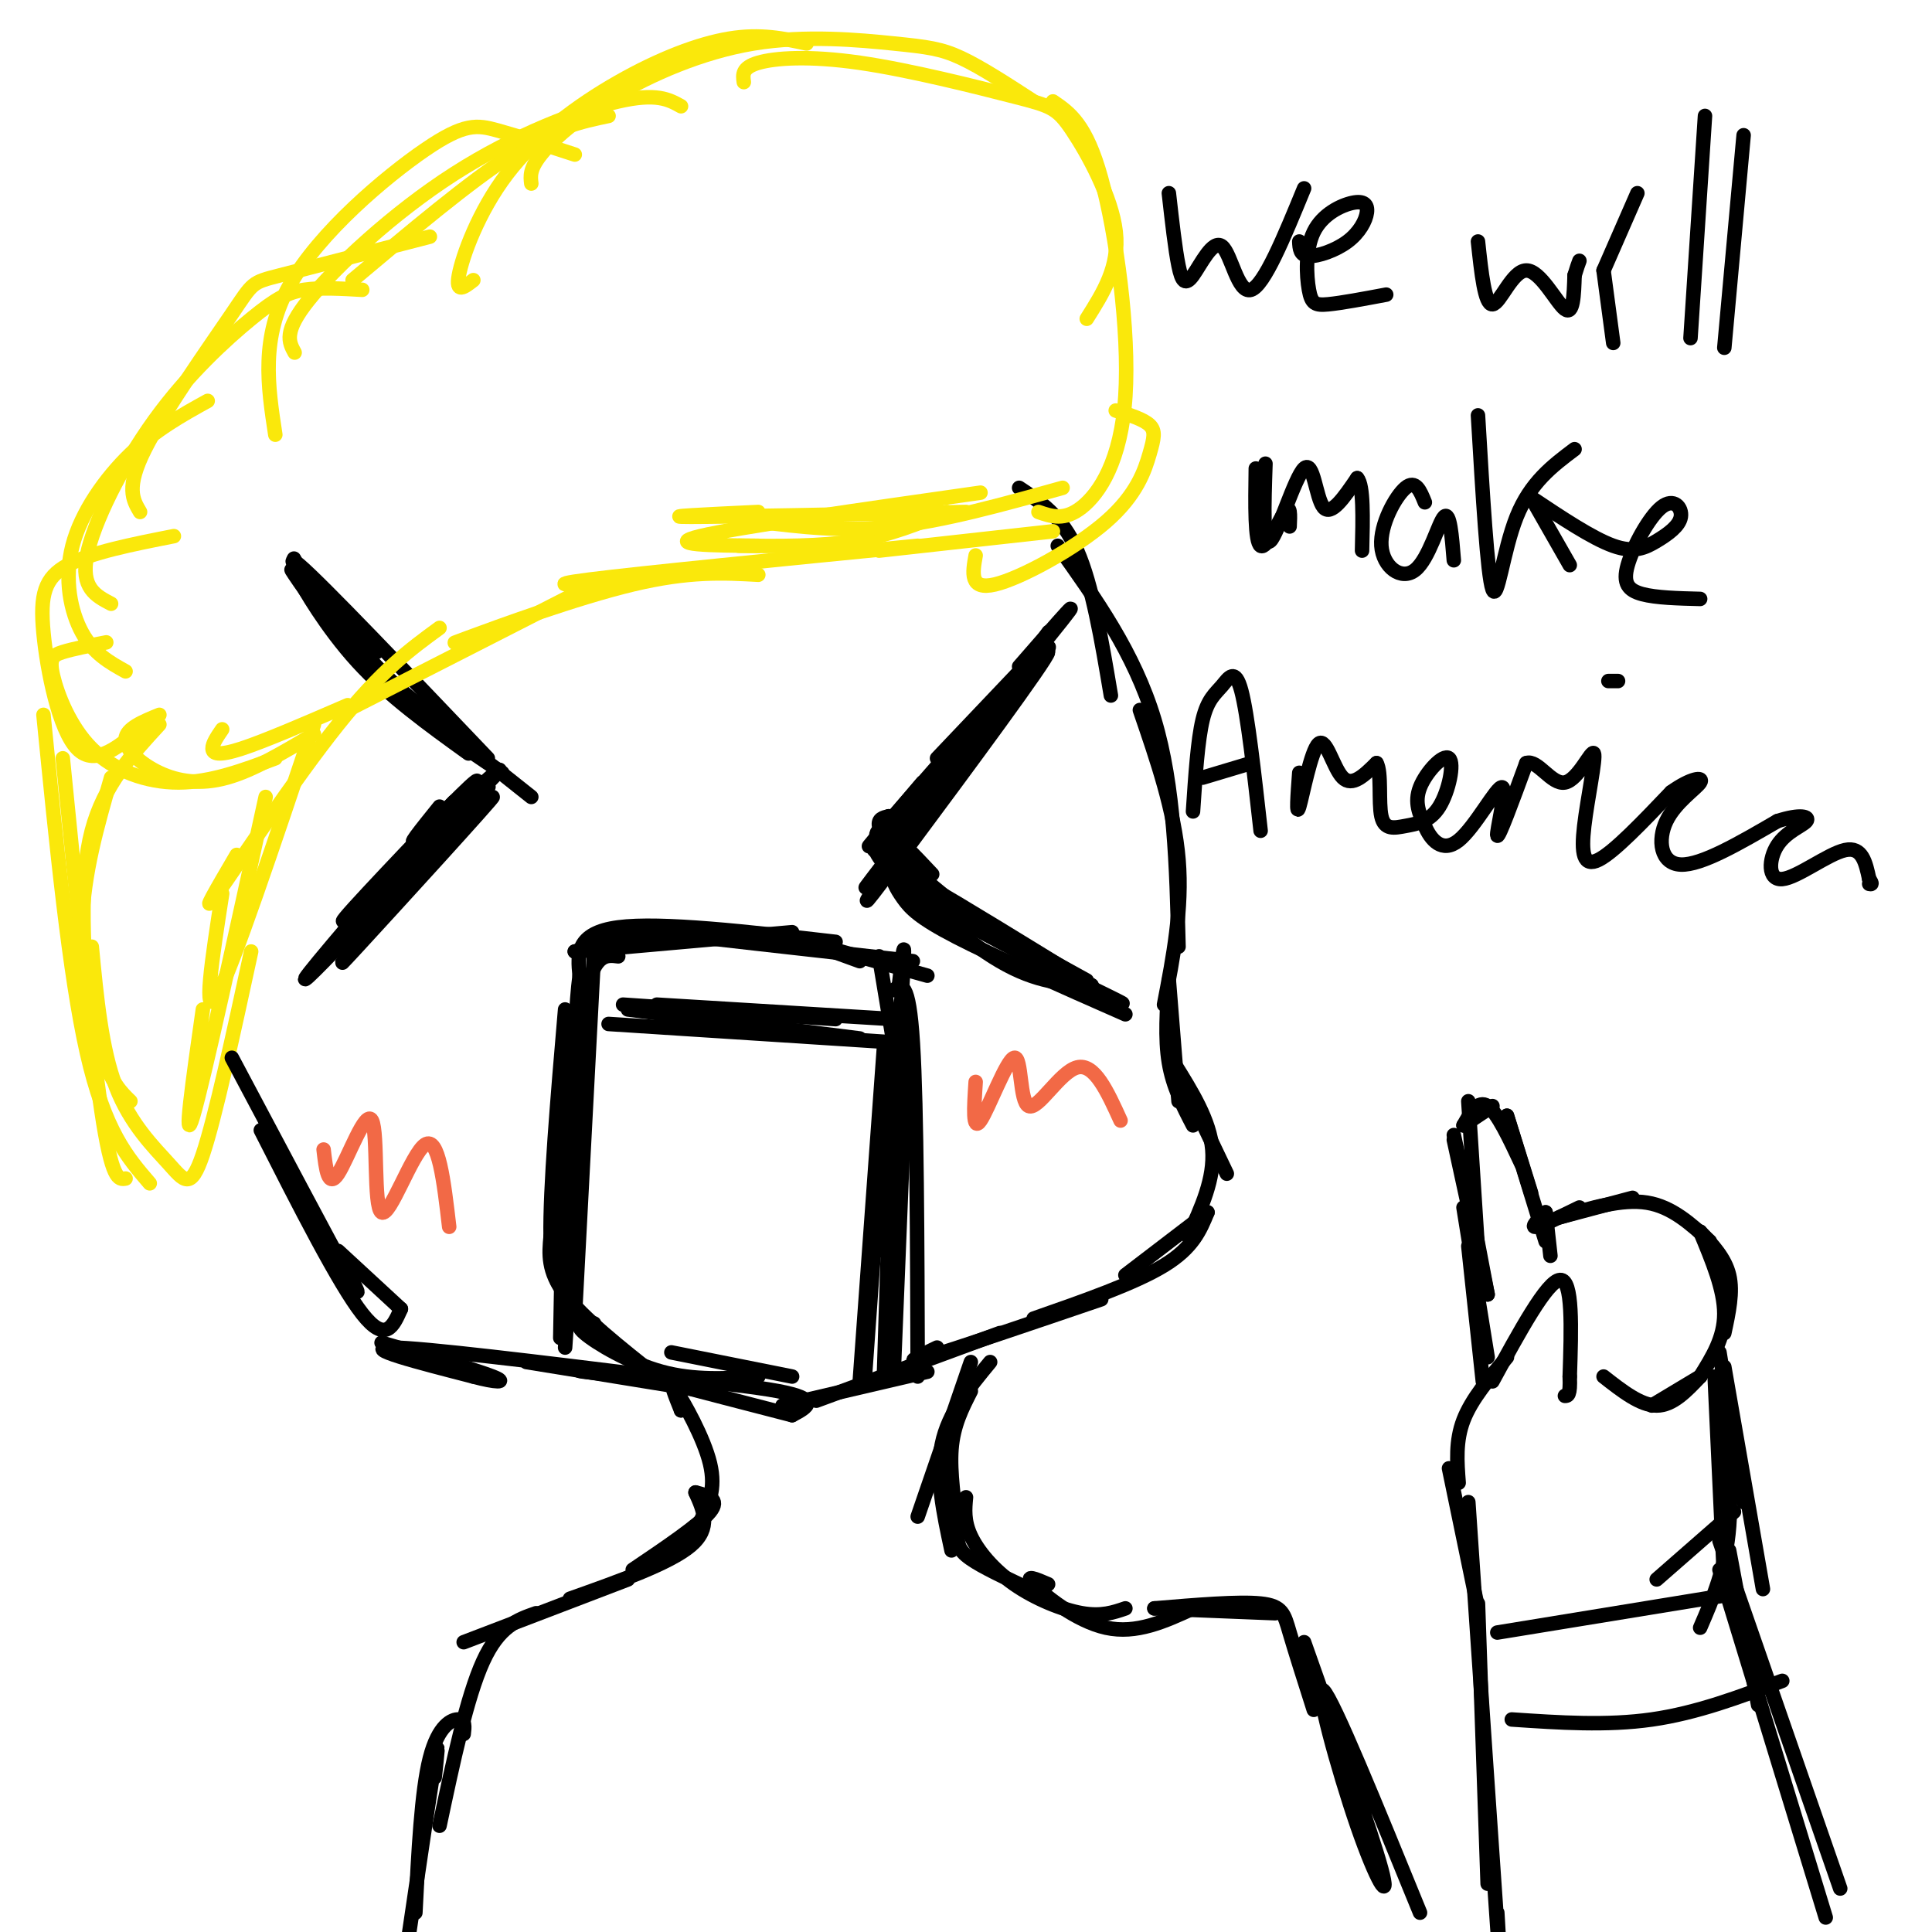 <svg viewBox='0 0 400 400' version='1.1' xmlns='http://www.w3.org/2000/svg' xmlns:xlink='http://www.w3.org/1999/xlink'><g fill='none' stroke='#000000' stroke-width='3' stroke-linecap='round' stroke-linejoin='round'><path d='M211,101c4.417,2.917 8.833,5.833 12,13c3.167,7.167 5.083,18.583 7,30'/><path d='M219,113c7.917,11.083 15.833,22.167 20,36c4.167,13.833 4.583,30.417 5,47'/><path d='M236,147c3.583,10.417 7.167,20.833 8,31c0.833,10.167 -1.083,20.083 -3,30'/><path d='M242,203c0.000,0.000 2.000,25.000 2,25'/><path d='M242,203c-0.417,6.000 -0.833,12.000 0,17c0.833,5.000 2.917,9.000 5,13'/><path d='M243,220c0.000,0.000 11.000,23.000 11,23'/><path d='M243,220c3.750,6.000 7.500,12.000 8,18c0.500,6.000 -2.250,12.000 -5,18'/><path d='M250,251c0.000,0.000 -17.000,13.000 -17,13'/><path d='M250,251c-1.500,3.667 -3.000,7.333 -9,11c-6.000,3.667 -16.500,7.333 -27,11'/><path d='M228,269c-15.167,5.167 -30.333,10.333 -36,12c-5.667,1.667 -1.833,-0.167 2,-2'/><path d='M207,276c0.000,0.000 -38.000,14.000 -38,14'/><path d='M192,284c0.000,0.000 -30.000,7.000 -30,7'/><path d='M164,293c-10.000,-2.583 -20.000,-5.167 -23,-6c-3.000,-0.833 1.000,0.083 5,1'/><path d='M164,293c3.111,-1.644 6.222,-3.289 -3,-5c-9.222,-1.711 -30.778,-3.489 -38,-4c-7.222,-0.511 -0.111,0.244 7,1'/><path d='M146,288c0.000,0.000 -37.000,-6.000 -37,-6'/><path d='M136,285c-24.333,-3.000 -48.667,-6.000 -55,-6c-6.333,0.000 5.333,3.000 17,6'/><path d='M98,285c4.556,1.244 7.444,1.356 4,0c-3.444,-1.356 -13.222,-4.178 -23,-7'/><path d='M173,195c-18.083,-2.083 -36.167,-4.167 -45,-3c-8.833,1.167 -8.417,5.583 -8,10'/><path d='M120,202c-1.500,11.333 -1.250,34.667 -1,58'/><path d='M128,198c-2.583,-0.333 -5.167,-0.667 -7,9c-1.833,9.667 -2.917,29.333 -4,49'/><path d='M117,209c-1.583,18.583 -3.167,37.167 -3,47c0.167,9.833 2.083,10.917 4,12'/><path d='M114,256c-0.333,3.583 -0.667,7.167 3,12c3.667,4.833 11.333,10.917 19,17'/><path d='M123,274c-2.178,-0.022 -4.356,-0.044 -2,2c2.356,2.044 9.244,6.156 16,8c6.756,1.844 13.378,1.422 20,1'/><path d='M139,280c0.000,0.000 25.000,5.000 25,5'/><path d='M167,195c0.000,0.000 11.000,4.000 11,4'/><path d='M167,195c0.000,0.000 25.000,7.000 25,7'/><path d='M182,198c0.000,0.000 5.000,30.000 5,30'/><path d='M186,205c0.750,-6.500 1.500,-13.000 1,-4c-0.500,9.000 -2.250,33.500 -4,58'/><path d='M187,206c0.000,0.000 -5.000,35.000 -5,35'/><path d='M185,205c1.583,-1.167 3.167,-2.333 4,11c0.833,13.333 0.917,41.167 1,69'/><path d='M188,211c0.000,0.000 -3.000,74.000 -3,74'/><path d='M185,222c0.000,0.000 -2.000,63.000 -2,63'/><path d='M183,217c0.000,0.000 -5.000,69.000 -5,69'/><path d='M183,230c0.000,0.000 -4.000,56.000 -4,56'/><path d='M123,197c0.000,0.000 -4.000,76.000 -4,76'/><path d='M122,205c0.000,0.000 -5.000,74.000 -5,74'/><path d='M117,222c0.000,0.000 -1.000,55.000 -1,55'/><path d='M119,197c0.000,0.000 14.000,-4.000 14,-4'/><path d='M119,197c0.000,0.000 45.000,-4.000 45,-4'/><path d='M139,193c-5.667,-0.500 -11.333,-1.000 -3,0c8.333,1.000 30.667,3.500 53,6'/><path d='M129,208c0.000,0.000 44.000,3.000 44,3'/><path d='M126,212c0.000,0.000 62.000,4.000 62,4'/><path d='M136,208c0.000,0.000 49.000,3.000 49,3'/><path d='M130,209c0.000,0.000 48.000,6.000 48,6'/><path d='M213,137c0.000,0.000 -19.000,20.000 -19,20'/><path d='M213,137c-11.917,13.583 -23.833,27.167 -28,32c-4.167,4.833 -0.583,0.917 3,-3'/><path d='M214,136c-14.583,16.833 -29.167,33.667 -33,38c-3.833,4.333 3.083,-3.833 10,-12'/><path d='M211,138c7.989,-9.169 15.978,-18.338 6,-6c-9.978,12.338 -37.922,46.183 -36,44c1.922,-2.183 33.710,-40.396 36,-42c2.290,-1.604 -24.917,33.399 -34,45c-9.083,11.601 -0.041,-0.199 9,-12'/><path d='M192,167c8.912,-12.726 26.692,-38.540 25,-36c-1.692,2.540 -22.856,33.433 -32,47c-9.144,13.567 -6.270,9.806 4,-4c10.270,-13.806 27.934,-37.659 28,-39c0.066,-1.341 -17.467,19.829 -35,41'/><path d='M184,169c-1.133,0.267 -2.267,0.533 -2,2c0.267,1.467 1.933,4.133 6,8c4.067,3.867 10.533,8.933 17,14'/><path d='M184,169c-1.000,3.378 -2.000,6.756 5,13c7.000,6.244 22.000,15.356 27,18c5.000,2.644 0.000,-1.178 -5,-5'/><path d='M193,181c-3.911,-4.173 -7.821,-8.345 -10,-9c-2.179,-0.655 -2.625,2.208 2,8c4.625,5.792 14.321,14.512 22,19c7.679,4.488 13.339,4.744 19,5'/><path d='M190,184c-5.417,-3.083 -10.833,-6.167 -5,-3c5.833,3.167 22.917,12.583 40,22'/><path d='M190,181c-2.220,-0.423 -4.440,-0.845 -5,0c-0.560,0.845 0.542,2.958 2,5c1.458,2.042 3.274,4.012 11,8c7.726,3.988 21.363,9.994 35,16'/><path d='M185,178c-1.958,-2.054 -3.917,-4.107 -4,-3c-0.083,1.107 1.708,5.375 12,12c10.292,6.625 29.083,15.607 36,19c6.917,3.393 1.958,1.196 -3,-1'/><path d='M197,188c-4.417,-3.333 -8.833,-6.667 -4,-4c4.833,2.667 18.917,11.333 33,20'/><path d='M65,124c0.000,0.000 13.000,11.000 13,11'/><path d='M65,124c-2.405,-4.899 -4.810,-9.798 -4,-8c0.810,1.798 4.833,10.292 12,18c7.167,7.708 17.476,14.631 21,17c3.524,2.369 0.262,0.185 -3,-2'/><path d='M68,129c-3.356,-5.267 -6.711,-10.533 -6,-9c0.711,1.533 5.489,9.867 12,17c6.511,7.133 14.756,13.067 23,19'/><path d='M73,133c-7.833,-10.000 -15.667,-20.000 -11,-16c4.667,4.000 21.833,22.000 39,40'/><path d='M65,124c-3.000,-4.000 -6.000,-8.000 -4,-5c2.000,3.000 9.000,13.000 17,21c8.000,8.000 17.000,14.000 26,20'/><path d='M71,128c1.750,3.417 3.500,6.833 10,13c6.500,6.167 17.750,15.083 29,24'/><path d='M91,167c-3.839,4.760 -7.678,9.520 -4,6c3.678,-3.520 14.872,-15.319 11,-10c-3.872,5.319 -22.811,27.756 -21,27c1.811,-0.756 24.372,-24.703 25,-25c0.628,-0.297 -20.678,23.058 -28,31c-7.322,7.942 -0.661,0.471 6,-7'/><path d='M80,189c7.357,-8.913 22.750,-27.695 21,-26c-1.750,1.695 -20.643,23.866 -28,31c-7.357,7.134 -3.178,-0.768 7,-12c10.178,-11.232 26.356,-25.793 23,-22c-3.356,3.793 -26.244,25.941 -31,30c-4.756,4.059 8.622,-9.970 22,-24'/><path d='M94,166c-3.022,3.778 -21.578,25.222 -28,33c-6.422,7.778 -0.711,1.889 5,-4'/><path d='M201,282c0.000,0.000 -11.000,32.000 -11,32'/><path d='M205,282c-4.333,5.250 -8.667,10.500 -10,17c-1.333,6.500 0.333,14.250 2,22'/><path d='M201,288c-1.810,3.548 -3.619,7.095 -4,12c-0.381,4.905 0.667,11.167 1,15c0.333,3.833 -0.048,5.238 2,7c2.048,1.762 6.524,3.881 11,6'/><path d='M200,310c-0.232,2.435 -0.464,4.869 1,8c1.464,3.131 4.625,6.958 9,10c4.375,3.042 9.964,5.298 14,6c4.036,0.702 6.518,-0.149 9,-1'/><path d='M217,328c-2.533,-1.089 -5.067,-2.178 -3,0c2.067,2.178 8.733,7.622 15,9c6.267,1.378 12.133,-1.311 18,-4'/><path d='M239,333c0.000,0.000 25.000,1.000 25,1'/><path d='M239,333c8.733,-0.733 17.467,-1.467 22,-1c4.533,0.467 4.867,2.133 6,6c1.133,3.867 3.067,9.933 5,16'/><path d='M270,340c7.000,19.774 14.000,39.548 16,47c2.000,7.452 -1.000,2.583 -5,-9c-4.000,-11.583 -9.000,-29.881 -7,-28c2.000,1.881 11.000,23.940 20,46'/><path d='M308,390c0.000,0.000 -2.000,-58.000 -2,-58'/><path d='M310,396c0.500,8.583 1.000,17.167 0,3c-1.000,-14.167 -3.500,-51.083 -6,-88'/><path d='M306,333c0.000,0.000 -6.000,-29.000 -6,-29'/><path d='M302,307c-0.333,-4.333 -0.667,-8.667 1,-13c1.667,-4.333 5.333,-8.667 9,-13'/><path d='M309,286c5.667,-10.417 11.333,-20.833 14,-21c2.667,-0.167 2.333,9.917 2,20'/><path d='M325,285c0.167,4.000 -0.417,4.000 -1,4'/><path d='M307,286c0.000,0.000 -3.000,-28.000 -3,-28'/><path d='M308,281c0.000,0.000 -5.000,-31.000 -5,-31'/><path d='M308,268c0.000,0.000 -4.000,-21.000 -4,-21'/><path d='M308,268c0.000,0.000 -7.000,-33.000 -7,-33'/><path d='M306,259c0.000,0.000 -5.000,-23.000 -5,-23'/><path d='M306,259c0.000,0.000 -2.000,-31.000 -2,-31'/><path d='M303,233c0.000,0.000 6.000,-4.000 6,-4'/><path d='M303,233c1.500,-2.667 3.000,-5.333 5,-4c2.000,1.333 4.500,6.667 7,12'/><path d='M312,231c0.000,0.000 5.000,16.000 5,16'/><path d='M312,231c0.000,0.000 8.000,26.000 8,26'/><path d='M320,251c0.000,0.000 1.000,9.000 1,9'/><path d='M320,251c-1.583,1.583 -3.167,3.167 -2,3c1.167,-0.167 5.083,-2.083 9,-4'/><path d='M323,252c0.000,0.000 15.000,-4.000 15,-4'/><path d='M323,252c6.417,-1.917 12.833,-3.833 18,-3c5.167,0.833 9.083,4.417 13,8'/><path d='M352,255c2.583,2.750 5.167,5.500 6,9c0.833,3.500 -0.083,7.750 -1,12'/><path d='M352,255c2.500,6.000 5.000,12.000 5,17c0.000,5.000 -2.500,9.000 -5,13'/><path d='M352,285c0.000,0.000 -10.000,6.000 -10,6'/><path d='M352,285c-2.833,3.000 -5.667,6.000 -9,6c-3.333,0.000 -7.167,-3.000 -11,-6'/><path d='M356,280c0.000,0.000 5.000,31.000 5,31'/><path d='M357,283c0.000,0.000 8.000,46.000 8,46'/><path d='M355,285c0.000,0.000 2.000,43.000 2,43'/><path d='M356,285c1.333,11.167 2.667,22.333 2,31c-0.667,8.667 -3.333,14.833 -6,21'/><path d='M359,313c0.000,0.000 -16.000,14.000 -16,14'/><path d='M358,321c0.000,0.000 6.000,32.000 6,32'/><path d='M356,319c0.000,0.000 25.000,72.000 25,72'/><path d='M356,325c0.000,0.000 22.000,72.000 22,72'/><path d='M359,330c0.000,0.000 -49.000,8.000 -49,8'/><path d='M313,356c9.833,0.667 19.667,1.333 29,0c9.333,-1.333 18.167,-4.667 27,-8'/><path d='M141,292c0.000,0.000 0.000,-1.000 0,-1'/><path d='M141,292c-1.244,-3.089 -2.489,-6.178 -1,-4c1.489,2.178 5.711,9.622 7,15c1.289,5.378 -0.356,8.689 -2,12'/><path d='M144,309c2.583,0.667 5.167,1.333 3,4c-2.167,2.667 -9.083,7.333 -16,12'/><path d='M144,309c1.667,3.667 3.333,7.333 -1,11c-4.333,3.667 -14.667,7.333 -25,11'/><path d='M130,327c0.000,0.000 -34.000,13.000 -34,13'/><path d='M111,334c-3.833,1.333 -7.667,2.667 -11,10c-3.333,7.333 -6.167,20.667 -9,34'/><path d='M96,359c0.178,-1.444 0.356,-2.889 -1,-3c-1.356,-0.111 -4.244,1.111 -6,8c-1.756,6.889 -2.378,19.444 -3,32'/><path d='M90,368c0.500,-4.583 1.000,-9.167 0,-3c-1.000,6.167 -3.500,23.083 -6,40'/></g>
<g fill='none' stroke='#fae80b' stroke-width='3' stroke-linecap='round' stroke-linejoin='round'><path d='M98,58c-1.861,1.453 -3.722,2.906 -3,-1c0.722,-3.906 4.029,-13.171 10,-21c5.971,-7.829 14.608,-14.223 23,-19c8.392,-4.777 16.541,-7.936 23,-9c6.459,-1.064 11.230,-0.032 16,1'/><path d='M110,38c-0.185,-1.508 -0.371,-3.016 2,-6c2.371,-2.984 7.298,-7.443 15,-12c7.702,-4.557 18.178,-9.211 29,-11c10.822,-1.789 21.991,-0.712 29,0c7.009,0.712 9.860,1.061 14,3c4.140,1.939 9.570,5.470 15,9'/><path d='M154,17c-0.215,-1.498 -0.430,-2.996 3,-4c3.430,-1.004 10.505,-1.515 21,0c10.495,1.515 24.411,5.056 32,7c7.589,1.944 8.851,2.293 12,7c3.149,4.707 8.185,13.774 9,21c0.815,7.226 -2.593,12.613 -6,18'/><path d='M218,21c3.446,2.351 6.893,4.702 10,16c3.107,11.298 5.875,31.542 5,45c-0.875,13.458 -5.393,20.131 -9,23c-3.607,2.869 -6.304,1.935 -9,1'/><path d='M231,85c2.863,0.900 5.726,1.799 7,3c1.274,1.201 0.960,2.703 0,6c-0.960,3.297 -2.566,8.388 -9,14c-6.434,5.612 -17.695,11.746 -23,13c-5.305,1.254 -4.652,-2.373 -4,-6'/><path d='M218,110c0.000,0.000 -36.000,4.000 -36,4'/><path d='M126,24c-5.583,1.167 -11.167,2.333 -20,8c-8.833,5.667 -20.917,15.833 -33,26'/><path d='M141,22c-2.524,-1.411 -5.048,-2.821 -13,-1c-7.952,1.821 -21.333,6.875 -34,15c-12.667,8.125 -24.619,19.321 -30,26c-5.381,6.679 -4.190,8.839 -3,11'/><path d='M119,32c-5.881,-1.917 -11.762,-3.833 -16,-5c-4.238,-1.167 -6.833,-1.583 -15,4c-8.167,5.583 -21.905,17.167 -28,28c-6.095,10.833 -4.548,20.917 -3,31'/><path d='M89,49c-12.500,3.232 -25.000,6.464 -31,8c-6.000,1.536 -5.500,1.375 -10,8c-4.500,6.625 -14.000,20.036 -18,28c-4.000,7.964 -2.500,10.482 -1,13'/><path d='M75,60c-4.313,-0.250 -8.625,-0.501 -12,0c-3.375,0.501 -5.812,1.753 -11,6c-5.188,4.247 -13.128,11.490 -20,21c-6.872,9.510 -12.678,21.289 -14,28c-1.322,6.711 1.839,8.356 5,10'/><path d='M43,83c-5.399,2.988 -10.798,5.976 -16,11c-5.202,5.024 -10.208,12.083 -12,19c-1.792,6.917 -0.369,13.690 2,18c2.369,4.310 5.685,6.155 9,8'/><path d='M36,111c-8.607,1.696 -17.214,3.393 -22,6c-4.786,2.607 -5.750,6.125 -5,14c0.750,7.875 3.214,20.107 7,24c3.786,3.893 8.893,-0.554 14,-5'/><path d='M22,133c-3.447,0.670 -6.893,1.340 -9,2c-2.107,0.660 -2.874,1.311 -2,5c0.874,3.689 3.389,10.416 8,15c4.611,4.584 11.317,7.024 18,7c6.683,-0.024 13.341,-2.512 20,-5'/><path d='M33,148c-3.440,1.405 -6.881,2.810 -7,5c-0.119,2.190 3.083,5.167 7,7c3.917,1.833 8.548,2.524 14,1c5.452,-1.524 11.726,-5.262 18,-9'/><path d='M46,151c-1.022,1.489 -2.044,2.978 -2,4c0.044,1.022 1.156,1.578 6,0c4.844,-1.578 13.422,-5.289 22,-9'/><path d='M33,150c-5.750,6.250 -11.500,12.500 -14,22c-2.500,9.500 -1.750,22.250 -1,35'/><path d='M23,161c-2.844,9.889 -5.689,19.778 -6,30c-0.311,10.222 1.911,20.778 4,27c2.089,6.222 4.044,8.111 6,10'/><path d='M13,157c2.917,29.250 5.833,58.500 8,73c2.167,14.500 3.583,14.250 5,14'/><path d='M9,148c2.667,26.917 5.333,53.833 9,70c3.667,16.167 8.333,21.583 13,27'/><path d='M19,196c1.018,10.637 2.036,21.274 5,29c2.964,7.726 7.875,12.542 11,16c3.125,3.458 4.464,5.560 7,-2c2.536,-7.560 6.268,-24.780 10,-42'/><path d='M42,209c-2.083,14.667 -4.167,29.333 -2,22c2.167,-7.333 8.583,-36.667 15,-66'/><path d='M46,185c-2.083,13.417 -4.167,26.833 -1,21c3.167,-5.833 11.583,-30.917 20,-56'/><path d='M49,177c-4.000,6.822 -8.000,13.644 -4,8c4.000,-5.644 16.000,-23.756 25,-35c9.000,-11.244 15.000,-15.622 21,-20'/><path d='M70,148c0.000,0.000 49.000,-25.000 49,-25'/><path d='M100,131c-4.467,1.600 -8.933,3.200 -3,1c5.933,-2.200 22.267,-8.200 34,-11c11.733,-2.800 18.867,-2.400 26,-2'/><path d='M127,121c-7.750,0.167 -15.500,0.333 -5,-1c10.500,-1.333 39.250,-4.167 68,-7'/><path d='M153,113c8.417,0.083 16.833,0.167 24,-1c7.167,-1.167 13.083,-3.583 19,-6'/><path d='M157,108c8.750,1.083 17.500,2.167 28,1c10.500,-1.167 22.750,-4.583 35,-8'/><path d='M157,113c-9.833,-0.083 -19.667,-0.167 -12,-2c7.667,-1.833 32.833,-5.417 58,-9'/><path d='M157,106c-10.583,0.500 -21.167,1.000 -14,1c7.167,0.000 32.083,-0.500 57,-1'/></g>
<g fill='none' stroke='#000000' stroke-width='3' stroke-linecap='round' stroke-linejoin='round'><path d='M83,271c0.000,0.000 -13.000,-12.000 -13,-12'/><path d='M83,271c-1.583,3.583 -3.167,7.167 -8,1c-4.833,-6.167 -12.917,-22.083 -21,-38'/><path d='M71,261c2.417,5.000 4.833,10.000 1,3c-3.833,-7.000 -13.917,-26.000 -24,-45'/></g>
<g fill='none' stroke='#f26946' stroke-width='3' stroke-linecap='round' stroke-linejoin='round'><path d='M67,238c0.472,4.073 0.944,8.147 3,5c2.056,-3.147 5.695,-13.514 7,-11c1.305,2.514 0.274,17.907 2,19c1.726,1.093 6.207,-12.116 9,-14c2.793,-1.884 3.896,7.558 5,17'/><path d='M202,224c-0.344,5.238 -0.689,10.475 1,8c1.689,-2.475 5.411,-12.663 7,-13c1.589,-0.337 1.043,9.179 3,10c1.957,0.821 6.416,-7.051 10,-8c3.584,-0.949 6.292,5.026 9,11'/></g>
<g fill='none' stroke='#000000' stroke-width='3' stroke-linecap='round' stroke-linejoin='round'><path d='M242,40c0.657,5.826 1.314,11.652 2,15c0.686,3.348 1.400,4.217 3,2c1.600,-2.217 4.085,-7.520 6,-6c1.915,1.520 3.262,9.863 6,9c2.738,-0.863 6.869,-10.931 11,-21'/><path d='M269,50c0.068,1.448 0.137,2.897 2,3c1.863,0.103 5.521,-1.139 8,-3c2.479,-1.861 3.781,-4.339 4,-6c0.219,-1.661 -0.643,-2.503 -3,-2c-2.357,0.503 -6.209,2.351 -8,6c-1.791,3.649 -1.521,9.098 -1,12c0.521,2.902 1.292,3.258 4,3c2.708,-0.258 7.354,-1.129 12,-2'/><path d='M306,50c0.702,6.565 1.405,13.131 3,13c1.595,-0.131 4.083,-6.958 7,-7c2.917,-0.042 6.262,6.702 8,8c1.738,1.298 1.869,-2.851 2,-7'/><path d='M326,57c0.500,-1.667 0.750,-2.333 1,-3'/><path d='M332,56c0.000,0.000 2.000,15.000 2,15'/><path d='M332,56c0.000,0.000 7.000,-16.000 7,-16'/><path d='M353,24c0.000,0.000 -3.000,46.000 -3,46'/><path d='M361,28c0.000,0.000 -4.000,44.000 -4,44'/><path d='M260,97c-0.111,7.600 -0.222,15.200 1,16c1.222,0.800 3.778,-5.200 5,-7c1.222,-1.800 1.111,0.600 1,3'/><path d='M262,96c-0.292,8.732 -0.583,17.464 1,16c1.583,-1.464 5.042,-13.125 7,-15c1.958,-1.875 2.417,6.036 4,8c1.583,1.964 4.292,-2.018 7,-6'/><path d='M281,99c1.333,1.500 1.167,8.250 1,15'/><path d='M295,104c-0.957,-2.373 -1.914,-4.746 -4,-3c-2.086,1.746 -5.301,7.612 -5,12c0.301,4.388 4.120,7.297 7,5c2.880,-2.297 4.823,-9.799 6,-11c1.177,-1.201 1.589,3.900 2,9'/><path d='M306,86c0.978,16.556 1.956,33.111 3,36c1.044,2.889 2.156,-7.889 5,-15c2.844,-7.111 7.422,-10.556 12,-14'/><path d='M317,103c0.000,0.000 8.000,14.000 8,14'/><path d='M317,103c6.334,4.227 12.669,8.454 17,10c4.331,1.546 6.659,0.411 9,-1c2.341,-1.411 4.696,-3.096 5,-5c0.304,-1.904 -1.444,-4.026 -4,-2c-2.556,2.026 -5.919,8.199 -7,12c-1.081,3.801 0.120,5.229 3,6c2.880,0.771 7.440,0.886 12,1'/><path d='M247,168c0.488,-7.381 0.976,-14.762 2,-19c1.024,-4.238 2.583,-5.333 4,-7c1.417,-1.667 2.690,-3.905 4,1c1.310,4.905 2.655,16.952 4,29'/><path d='M249,161c0.000,0.000 10.000,-3.000 10,-3'/><path d='M269,160c-0.345,4.655 -0.690,9.310 0,7c0.690,-2.310 2.417,-11.583 4,-13c1.583,-1.417 3.024,5.024 5,7c1.976,1.976 4.488,-0.512 7,-3'/><path d='M285,158c1.104,1.889 0.364,8.113 1,11c0.636,2.887 2.648,2.437 5,2c2.352,-0.437 5.043,-0.859 7,-4c1.957,-3.141 3.181,-8.999 2,-10c-1.181,-1.001 -4.766,2.857 -6,6c-1.234,3.143 -0.117,5.572 1,8'/><path d='M295,171c1.159,2.791 3.558,5.769 7,3c3.442,-2.769 7.927,-11.284 9,-11c1.073,0.284 -1.265,9.367 -1,10c0.265,0.633 3.132,-7.183 6,-15'/><path d='M316,158c2.344,-0.849 5.203,4.529 8,4c2.797,-0.529 5.533,-6.967 6,-6c0.467,0.967 -1.336,9.337 -2,15c-0.664,5.663 -0.190,8.618 3,7c3.190,-1.618 9.095,-7.809 15,-14'/><path d='M346,164c4.088,-2.931 6.807,-3.260 6,-2c-0.807,1.260 -5.140,4.108 -7,8c-1.860,3.892 -1.246,8.826 3,9c4.246,0.174 12.123,-4.413 20,-9'/><path d='M368,170c4.782,-1.551 6.737,-0.929 6,0c-0.737,0.929 -4.167,2.167 -6,5c-1.833,2.833 -2.071,7.263 1,7c3.071,-0.263 9.449,-5.218 13,-6c3.551,-0.782 4.276,2.609 5,6'/><path d='M387,182c0.833,1.167 0.417,1.083 0,1'/><path d='M333,141c0.000,0.000 2.000,0.000 2,0'/></g>
</svg>